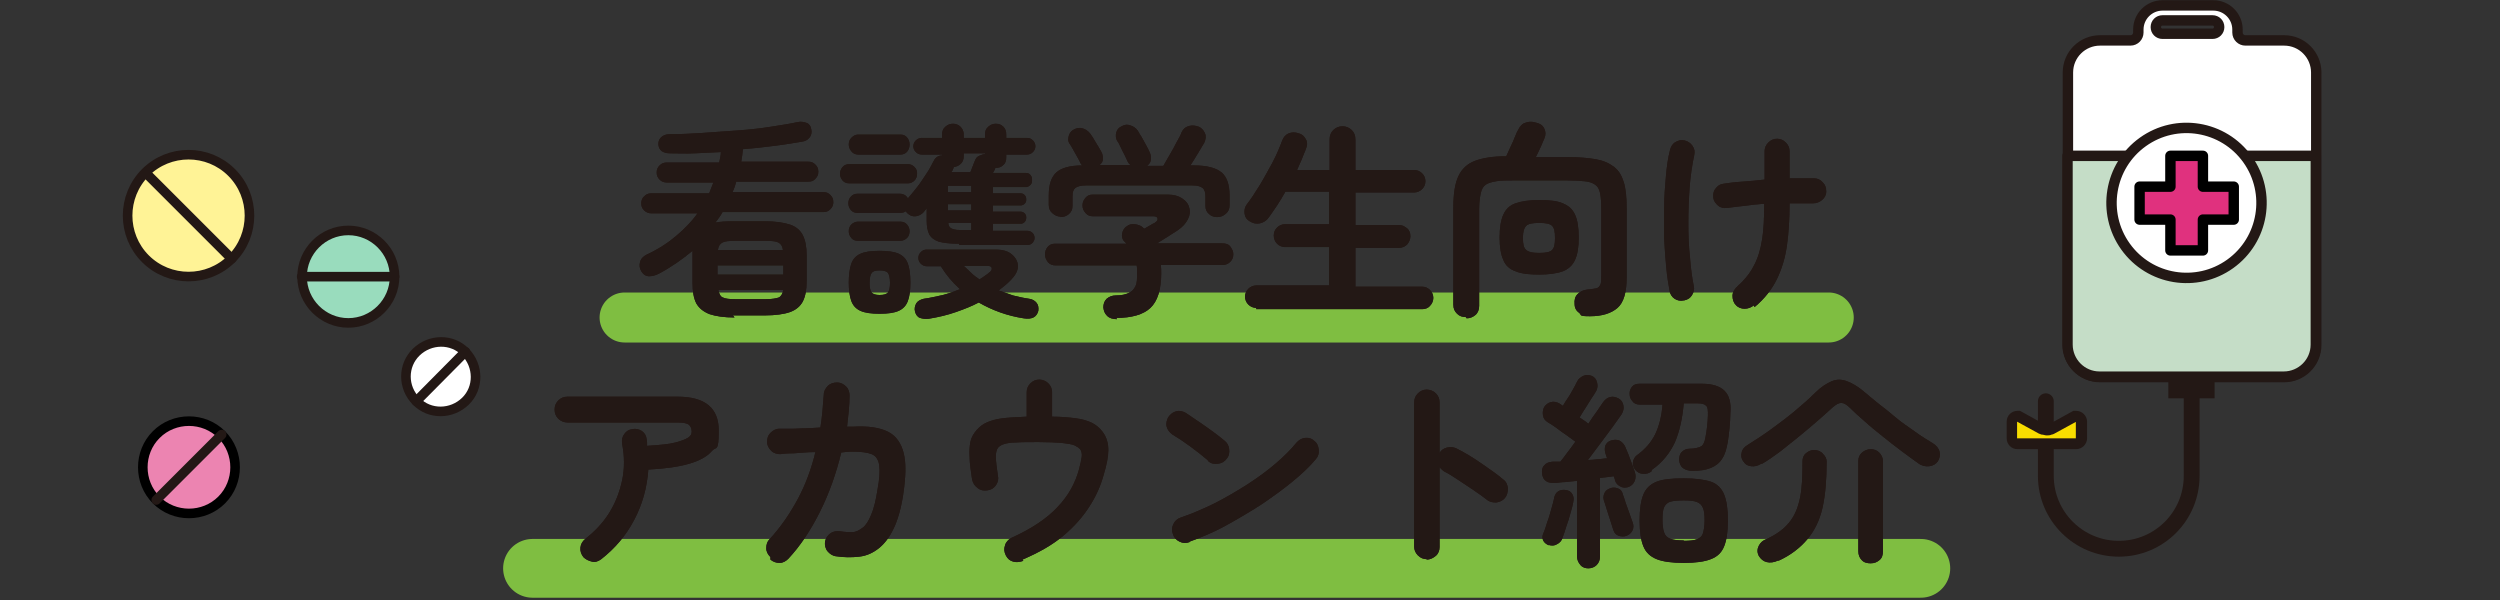 <?xml version="1.0" encoding="UTF-8"?>
<svg id="b" xmlns="http://www.w3.org/2000/svg" version="1.1" viewBox="0 0 600 144">
  <rect x="0" y="0" width="600" height="144" fill="#333333" stroke="none"/>
  <!-- Generator: Adobe Illustrator 29.7.1, SVG Export Plug-In . SVG Version: 2.1.1 Build 8)  -->
  <defs>
    <style>
      .st0 {
        stroke-width: 3.8px;
      }

      .st0, .st1, .st2, .st3, .st4, .st5, .st6, .st7, .st8, .st9, .st10, .st11 {
        stroke-linecap: round;
        stroke-linejoin: round;
      }

      .st0, .st1, .st2, .st4, .st5, .st7, .st10, .st11 {
        stroke: #231815;
      }

      .st0, .st7, .st8, .st9 {
        fill: none;
      }

      .st1, .st4, .st5, .st6, .st7 {
        stroke-width: 2.3px;
      }

      .st1, .st10, .st11 {
        fill: #fff;
      }

      .st12 {
        fill: #f8dd00;
      }

      .st2 {
        fill: #c5ddc7;
      }

      .st2, .st3, .st10 {
        stroke-width: 2.5px;
      }

      .st13 {
        fill: #231815;
      }

      .st3 {
        fill: #e0317e;
      }

      .st3, .st6 {
        stroke: #000;
      }

      .st4 {
        fill: #fff396;
      }

      .st5 {
        fill: #99dcbd;
      }

      .st6 {
        fill: #ec84b1;
      }

      .st8 {
        stroke-width: 12px;
      }

      .st8, .st9 {
        stroke: #7fbe41;
      }

      .st9 {
        stroke-width: 14.1px;
      }

      .st11 {
        stroke-width: 2.5px;
      }
    </style>
  </defs>
  <g id="c">
    <path class="st0" d="M526,74.6v39.6c0,9.7-7.8,17.5-17.5,17.5h0c-9.6,0-17.5-7.8-17.5-17.5v-17.9"/>
    <path class="st12" d="M484.1,106.5c-.7,0-1.3-.6-1.3-1.3v-4c0-.7.6-1.3,1.3-1.3s.1,0,.2,0l5.6,3.1c0,0,.2,0,.3.1.3,0,.6.1.9.1s.6,0,.9-.1c.1,0,.2,0,.3-.1l5.6-3.1c0,0,.1,0,.2,0,.7,0,1.3.6,1.3,1.3v4c0,.7-.6,1.3-1.3,1.3h-14.1,0Z"/>
    <path class="st13" d="M498.2,101.2h0v4s0,0,0,0h-14.1s0,0,0,0v-4h0s5.3,2.9,5.3,2.9c.2,0,.4.2.6.2.4,0,.8.2,1.2.2s.8,0,1.2-.2c.2,0,.4-.1.6-.2l5.3-2.9M498.2,98.6c-.2,0-.4,0-.6,0l-5.8,3.2c-.2,0-.4,0-.6,0s-.4,0-.6,0l-5.8-3.2c-.2,0-.4,0-.6,0-1.4,0-2.6,1.1-2.6,2.6v4c0,1.4,1.1,2.6,2.6,2.6h14.1c1.4,0,2.6-1.2,2.6-2.6v-4c0-1.4-1.2-2.6-2.6-2.6h0Z"/>
    <path class="st10" d="M548.1,9.7h-9.2c-1,0-1.9-.8-1.9-1.9v-.7c0-3.2-2.6-5.8-5.8-5.8h-12.2c-3.2,0-5.8,2.6-5.8,5.8v.7c0,1-.8,1.9-1.9,1.9h-7.3c-4.2,0-7.7,3.4-7.7,7.7v65.4c0,4.2,3.4,7.7,7.7,7.7h44.2c4.2,0,7.7-3.4,7.7-7.7V17.4c0-4.2-3.4-7.7-7.7-7.7h0ZM519,4.9h12c.9,0,1.6.7,1.6,1.6s-.7,1.6-1.6,1.6h-12c-.9,0-1.6-.7-1.6-1.6s.7-1.6,1.6-1.6Z"/>
    <rect class="st13" x="520.4" y="89" width="11.1" height="6.6"/>
    <path class="st2" d="M496.2,37.4v45.3c0,4.2,3.4,7.7,7.7,7.7h44.2c4.2,0,7.7-3.4,7.7-7.7v-45.3s-59.5,0-59.5,0Z"/>
    <circle class="st11" cx="524.8" cy="48.7" r="18" transform="translate(69.7 314.6) rotate(-35.6)"/>
    <polygon class="st3" points="536.1 44.8 528.7 44.8 528.7 37.4 520.9 37.4 520.9 44.8 513.5 44.8 513.5 52.7 520.9 52.7 520.9 60.1 528.7 60.1 528.7 52.7 536.1 52.7 536.1 44.8"/>
    <path class="st5" d="M94.7,66.4c0,6.1-5,11.1-11.1,11.1s-11.1-5-11.1-11.1,5-11.1,11.1-11.1,11.1,5,11.1,11.1Z"/>
    <line class="st7" x1="72.4" y1="66.4" x2="94.7" y2="66.4"/>
    <path class="st6" d="M53.2,104.3c4.3,4.3,4.3,11.4,0,15.7s-11.4,4.3-15.7,0-4.3-11.4,0-15.7,11.4-4.3,15.7,0Z"/>
    <line class="st7" x1="37.5" y1="120" x2="53.2" y2="104.3"/>
    <path class="st4" d="M55.6,62.1c-5.7,5.7-15,5.7-20.7,0-5.7-5.7-5.7-15,0-20.7s15-5.7,20.7,0,5.7,15,0,20.7Z"/>
    <line class="st7" x1="35" y1="41.5" x2="55.6" y2="62.1"/>
    <path class="st1" d="M99.9,96.3c-3.3-3.3-3.3-8.6,0-11.8s8.6-3.3,11.8,0,3.3,8.6,0,11.8-8.6,3.3-11.8,0Z"/>
    <line class="st7" x1="111.7" y1="84.4" x2="99.9" y2="96.3"/>
    <line class="st8" x1="149.9" y1="76.2" x2="438.9" y2="76.2"/>
    <line class="st9" x1="127.8" y1="136.4" x2="461" y2="136.4"/>
    <path class="st13" d="M176.3,76.2c-2.5,0-4.5-.3-6-.8-1.5-.6-2.5-1.4-3.2-2.6-.6-1.2-.9-2.8-.9-4.8v-6.2c0-.3,0-.5,0-.8,0-.3,0-.5,0-.8-2.4,2-5.1,3.9-8.1,5.5-.8.4-1.6.6-2.3.6-.8,0-1.4-.4-1.9-1.2-.4-.7-.5-1.4-.3-2.2s.8-1.4,1.6-1.8c2.8-1.3,5.1-2.8,7.1-4.5,2-1.7,3.7-3.4,5.1-5.4h-11.1c-.6,0-1.2-.2-1.7-.7s-.7-1-.7-1.7.2-1.2.7-1.7,1-.7,1.7-.7h13.9c.2-.4.3-.9.5-1.3.2-.4.3-.8.5-1.3h-11.2c-.7,0-1.2-.2-1.7-.7-.5-.5-.7-1-.7-1.7s.2-1.2.7-1.7c.5-.5,1-.7,1.7-.7h12.6c.2-.9.4-1.7.4-2.5-2.1.1-4.2.2-6.3.3s-4,0-5.8,0c-1.8,0-2.8-.7-2.9-2.2,0-.7.2-1.2.7-1.7.5-.4,1.1-.7,2-.7,2.5,0,5.1-.1,7.9-.3,2.8-.2,5.7-.4,8.5-.6s5.5-.5,8-.9,4.6-.7,6.3-1.1c.9-.2,1.6,0,2.2.2s1,.8,1.1,1.5c.2.8,0,1.5-.4,2-.4.5-1,.9-1.8,1-1.9.3-4.1.7-6.6,1-2.4.3-4.9.6-7.6.8-.1,1-.2,2-.4,3h16.1c.7,0,1.2.2,1.7.7s.7,1,.7,1.7-.2,1.2-.7,1.7c-.4.5-1,.7-1.7.7h-17.3c-.2.8-.5,1.7-.9,2.5h21.8c.7,0,1.2.2,1.7.7s.7,1,.7,1.7-.2,1.2-.7,1.7-1,.7-1.7.7h-24.2c-.2.4-.5.9-.8,1.3s-.6.8-.9,1.2c1.2-.2,2.6-.3,4.2-.3h7.6c2.6,0,4.6.3,6.1.8s2.5,1.4,3.1,2.6c.6,1.2.9,2.8.9,4.8v6.2c0,2-.3,3.6-.9,4.8-.6,1.2-1.7,2.1-3.1,2.6s-3.5.8-6.1.8h-7.6ZM172.2,65.9h15.8v-2.2h-15.8v2.2ZM172.3,60h15.6c-.1-.9-.5-1.5-1.1-1.8-.6-.3-1.6-.4-2.9-.4h-7.6c-1.4,0-2.3.1-2.9.4s-1,.9-1.1,1.8h0ZM176.3,71.8h7.6c1.4,0,2.4-.2,3-.4.6-.3.9-.9,1.1-1.8h-15.6c.2.9.5,1.6,1.1,1.8.6.3,1.6.4,2.9.4h0Z"/>
    <path class="st13" d="M203.8,44c-.6,0-1.2-.2-1.6-.7-.4-.5-.6-1-.6-1.6s.2-1.1.6-1.6,1-.7,1.6-.7h14.1c.6,0,1.1.2,1.6.7s.6,1,.6,1.6-.2,1.2-.6,1.6-.9.7-1.6.7h-14.1ZM230.2,58.5c-2.2,0-3.8-.2-4.9-.5-1.1-.4-1.9-1-2.3-1.8-.4-.8-.6-1.9-.6-3.3v-2.9c-.1.2-.3.3-.4.5-.1.1-.2.3-.4.5-.5.5-1.1.8-1.8.9s-1.3-.1-1.9-.6c-.2-.2-.4-.4-.5-.6-.4.3-.9.4-1.4.4h-10.2c-.6,0-1.2-.2-1.6-.7-.4-.5-.6-1-.6-1.6s.2-1.2.6-1.6c.4-.5,1-.7,1.6-.7h10.2c.8,0,1.5.4,1.9,1.1.7-.8,1.5-1.8,2.3-2.8s1.5-2.2,2.2-3.2,1.2-2.1,1.7-3c.4-.8,1.1-1.3,2-1.3v-.2h-4.9c-.5,0-1-.2-1.4-.6-.4-.4-.6-.9-.6-1.4s.2-1,.6-1.4c.4-.4.9-.6,1.4-.6h4.9v-.8c0-.8.2-1.4.8-1.9s1.1-.7,1.8-.7,1.3.2,1.8.7.8,1.1.8,1.9v.8h5.1v-.8c0-.8.2-1.4.8-1.9s1.1-.7,1.8-.7,1.3.2,1.8.7c.5.5.7,1.1.7,1.9v.8h5c.6,0,1,.2,1.4.6.4.4.6.9.6,1.4s-.2,1-.6,1.4-.9.6-1.4.6h-5v.7c0,.8-.2,1.4-.7,1.8-.5.5-1.1.7-1.8.7h-.1s0,.1-.1.2c0,.1-.1.3-.2.5-.1.2-.2.3-.3.5h7.9c.5,0,.9.2,1.1.5.3.3.4.7.4,1.2s-.1.9-.4,1.2-.7.5-1.1.5h-7.9v1.5h6.6c.4,0,.7.1,1,.4.3.3.4.6.4,1.1s-.1.7-.4,1c-.3.3-.6.4-1,.4h-6.6v1.5h6.6c.4,0,.7.1,1,.4.3.3.4.6.4,1s-.1.8-.4,1.1c-.3.3-.6.4-1,.4h-6.6v1.7h8.3c.5,0,.9.2,1.2.5.3.3.5.7.5,1.2s-.2.8-.5,1.2c-.3.3-.7.5-1.2.5h-16.4,0ZM206,37.1c-.6,0-1.2-.2-1.6-.7s-.7-1-.7-1.7.2-1.2.7-1.7,1-.7,1.6-.7h10.1c.7,0,1.2.2,1.6.7s.6,1,.6,1.7-.2,1.2-.6,1.7-1,.7-1.6.7h-10.1ZM205.9,57.8c-.6,0-1.2-.2-1.6-.7-.4-.5-.6-1-.6-1.6s.2-1.2.6-1.6,1-.7,1.6-.7h10.2c.6,0,1.2.2,1.6.7s.6,1,.6,1.6-.2,1.2-.6,1.6-1,.7-1.6.7h-10.2ZM211.1,75.3c-2,0-3.5-.2-4.6-.7-1.1-.5-1.8-1.3-2.2-2.4-.4-1.1-.6-2.6-.6-4.4s.2-3.3.6-4.5c.4-1.1,1.1-1.9,2.2-2.4,1.1-.5,2.6-.7,4.6-.7s3.5.2,4.6.7,1.8,1.3,2.2,2.4.6,2.6.6,4.5-.2,3.3-.6,4.4c-.4,1.1-1.1,1.9-2.2,2.4-1.1.5-2.6.7-4.6.7ZM211.1,70.8c1,0,1.7-.2,2-.6.3-.4.5-1.2.5-2.3s-.2-2-.5-2.4c-.3-.4-1-.6-2-.6s-1.6.2-1.9.6c-.3.4-.5,1.2-.5,2.4s.2,1.9.5,2.3c.3.4,1,.6,1.9.6ZM222.9,76.5c-.8.1-1.5,0-2.1-.2s-1-.8-1.2-1.5c-.2-.8,0-1.4.3-2,.4-.6,1-.9,1.8-1.1,1.6-.2,3.1-.6,4.6-.9,1.5-.4,2.9-.9,4.1-1.4-1.8-1.6-3.3-3.4-4.6-5.5h-3.4c-.5,0-1-.2-1.4-.6-.4-.4-.6-.9-.6-1.4s.2-1,.6-1.4.8-.6,1.4-.6h16.6c1.7,0,3,.4,3.9,1.2s1.4,1.7,1.4,2.8-.6,2.2-1.7,3.3c-.4.4-.9.9-1.4,1.3-.5.4-1,.8-1.5,1.2,1.1.4,2.2.8,3.4,1.2,1.2.3,2.5.6,3.9.8.8.1,1.4.5,1.8,1s.5,1.2.4,1.9c-.4,1.5-1.5,2.1-3.5,1.8-3.9-.6-7.5-1.9-10.8-3.8-1.7.9-3.5,1.6-5.5,2.3-2,.7-4.1,1.2-6.5,1.6h0ZM227.5,46.1h5.6v-1.5h-5.6v1.5ZM227.5,50.5h5.6v-1.5h-5.6v1.5ZM230.2,55.2h2.9v-1.7h-5.5c0,.6.3,1.1.7,1.3s1,.4,2,.4h0ZM228.3,41.3h4.6l1.1-2.8c.2-.5.5-.9,1-1.1s.9-.4,1.4-.4v-.2h-5.1v.7c0,.7-.2,1.3-.7,1.8-.5.5-1.1.7-1.7.8,0,.2-.1.4-.2.5,0,.1,0,.3-.2.4,0,.1-.2.2-.2.4h0ZM235,67.1c.4-.3.9-.5,1.2-.8.4-.3.8-.5,1.1-.8.6-.4.8-.8.7-1.2s-.5-.5-1.3-.5h-5.4c.6.6,1.2,1.1,1.8,1.7.6.6,1.3,1.1,1.9,1.5h0Z"/>
    <path class="st13" d="M268.1,76.6c-1,0-1.8-.2-2.4-.8s-.8-1.2-.9-2c0-.8.2-1.5.8-2.1.6-.5,1.3-.8,2.2-.8,1.3,0,2.3-.2,3.1-.6s1.2-.8,1.6-1.6.4-1.8.4-3.2,0-1.2-.1-1.8h-19.4c-.8,0-1.4-.2-1.9-.8-.4-.5-.7-1.1-.7-1.8s.2-1.3.6-1.8,1-.8,1.6-.8h17.4c-.1,0-.2-.2-.3-.3s-.2-.2-.3-.3c-.5-.5-.6-1.2-.5-1.8s.4-1.3,1-1.7c.6-.5,1.2-.7,2-.6s1.4.3,1.9.7c0,0,.1.1.2.2.1,0,.2.2.2.2.5-.3.9-.5,1.4-.8s.8-.5,1.1-.6c.6-.4.8-.7.7-1.1s-.5-.5-1.1-.5h-14.4c-.7,0-1.3-.2-1.8-.8s-.7-1.1-.7-1.8.2-1.2.7-1.8,1-.8,1.8-.8h17.9c1.5,0,2.6.3,3.5.9s1.5,1.3,1.7,2.2c.3.9.2,1.8-.3,2.8s-1.3,1.9-2.5,2.7c-.9.6-1.7,1.1-2.5,1.6s-1.6,1-2.4,1.5h15.6c.9,0,1.6.2,2,.8s.7,1.1.7,1.8-.2,1.3-.7,1.8-1.1.8-1.9.8h-14.8c.1.7.1,1.4.1,2,0,3.9-.9,6.7-2.6,8.3s-4.5,2.4-8.2,2.4h0ZM254.6,52c-.8,0-1.4-.3-2-.8s-.9-1.2-.9-2v-2.3c0-2.6.6-4.4,1.8-5.5,1.2-1.1,3.3-1.7,6.2-1.7-.1-.1-.2-.3-.3-.4,0-.1-.2-.2-.2-.4-.1-.3-.4-.7-.7-1.3-.3-.6-.7-1.2-1-1.8s-.6-1-.8-1.3c-.4-.6-.4-1.2-.2-1.9.2-.7.6-1.2,1.2-1.5.7-.4,1.4-.5,2.1-.3.7.2,1.3.6,1.8,1.2.4.5.8,1.2,1.4,2.2.6.9,1,1.7,1.3,2.2.3.5.4,1.1.4,1.7,0,.6-.3,1.1-.8,1.5h7.4c-.1-.1-.3-.3-.4-.4-.1-.2-.2-.3-.3-.5-.1-.3-.4-.8-.7-1.5-.4-.7-.7-1.4-1-2-.3-.7-.6-1.2-.8-1.4-.3-.6-.4-1.3-.2-2,.2-.7.6-1.2,1.3-1.5.7-.4,1.4-.5,2.1-.2.7.2,1.3.6,1.8,1.3.2.4.5.9.9,1.5.4.7.7,1.3,1.1,2s.6,1.2.8,1.6c.3.6.4,1.2.3,1.8,0,.6-.4,1.1-.9,1.5h3.9c.4-.7.9-1.6,1.5-2.6s1.2-2.1,1.7-3.1c.6-1,1-1.8,1.2-2.4.4-.8,1-1.3,1.9-1.5.8-.2,1.6,0,2.2.2.7.3,1.2.9,1.5,1.6.3.7.2,1.5-.2,2.3-.4.7-.9,1.5-1.5,2.5-.6,1-1.2,2-1.8,2.9h.9c3.1,0,5.3.6,6.6,1.7,1.3,1.1,1.9,3,1.9,5.6v2.3c0,.8-.3,1.5-.9,2-.6.5-1.2.8-2,.8s-1.5-.2-2-.7c-.6-.5-.9-1.1-.9-2v-2.3c0-.9-.2-1.6-.7-2-.5-.4-1.3-.6-2.5-.6h-25.4c-1.2,0-2.1.2-2.6.6s-.7,1-.7,2v2.3c0,.9-.3,1.5-.9,2s-1.2.7-2.1.7h0Z"/>
    <path class="st13" d="M301.5,73.9c-.7,0-1.4-.3-1.9-.8s-.8-1.2-.8-1.9.3-1.4.8-1.9,1.2-.8,1.9-.8h17.5v-9.2h-10.6c-.7,0-1.4-.3-1.9-.8s-.8-1.2-.8-2,.3-1.4.8-1.9,1.2-.8,1.9-.8h10.6v-7.8h-10.5c-.6,1.1-1.3,2.2-2,3.3s-1.4,2-2,2.9c-.5.7-1.2,1.2-2.1,1.4s-1.7,0-2.5-.5c-.7-.4-1.1-1-1.2-1.8s0-1.5.5-2.2c1-1.3,2-2.8,3.1-4.6s2.1-3.7,3.1-5.5c1-1.9,1.7-3.6,2.3-5.2.3-.9.9-1.5,1.6-1.8.8-.3,1.5-.3,2.4,0,.8.2,1.3.7,1.7,1.4.4.7.4,1.5,0,2.4-.6,1.6-1.3,3.2-2.1,5h7.8v-7.3c0-1,.3-1.7.9-2.3s1.4-.9,2.2-.9,1.6.3,2.2.9c.6.6.9,1.3.9,2.3v7.3h14.1c.8,0,1.4.3,1.9.8.5.5.8,1.1.8,1.9s-.3,1.4-.8,1.9-1.2.8-1.9.8h-14.1v7.8h10.4c.8,0,1.4.3,2,.8s.8,1.2.8,1.9-.3,1.4-.8,2c-.5.5-1.2.8-2,.8h-10.4v9.3h16c.8,0,1.4.3,1.9.8.5.5.8,1.2.8,1.9s-.3,1.4-.8,1.9c-.5.6-1.2.8-1.9.8h-39.8,0Z"/>
    <path class="st13" d="M351.8,76.1c-.8,0-1.5-.2-2.1-.8s-.9-1.2-.9-2.2v-23.3c0-3.3.4-5.8,1.2-7.5s2.1-3,4-3.7,4.3-1.1,7.5-1.1c.3-.6.6-1.4,1-2.2s.8-1.7,1.1-2.5.6-1.4.8-1.7c.4-.8.9-1.4,1.6-1.6.7-.3,1.6-.4,2.5-.1,1,.2,1.7.6,2.1,1.4.4.8.4,1.5.1,2.3-.2.5-.5,1.2-.9,2.1-.4.9-.8,1.7-1.2,2.5h7.6c2.7,0,4.9.2,6.7.5,1.8.3,3.2.9,4.4,1.8s1.9,2.1,2.4,3.7c.5,1.6.7,3.7.7,6.3v16.6c0,3.5-.7,6-2.2,7.3-1.5,1.3-3.7,2-6.6,2s-1.9-.3-2.6-.8c-.7-.5-1.1-1.2-1.1-2.1-.1-1,.1-1.8.7-2.4.6-.6,1.3-1,2.3-1.1s1.7-.2,2.2-.3.8-.5,1-.9c.2-.5.2-1.2.2-2.1v-16.1c0-1.6-.1-2.8-.3-3.8s-.6-1.6-1.2-2c-.6-.4-1.4-.7-2.5-.8-1.1-.1-2.4-.2-4.1-.2h-13c-1.7,0-3,0-4.1.2s-1.9.4-2.5.8-1,1.1-1.2,2-.4,2.2-.4,3.8v23.3c0,.9-.3,1.7-.9,2.2-.6.5-1.3.8-2.1.8h0ZM369.4,65.9c-2.4,0-4.3-.2-5.7-.8-1.4-.5-2.4-1.4-2.9-2.7-.6-1.3-.9-3.1-.9-5.4s.3-4.2.9-5.5,1.5-2.2,2.9-2.7,3.3-.8,5.7-.8,4.3.2,5.7.8,2.3,1.4,2.9,2.7c.6,1.3.9,3.1.9,5.5s-.3,4.1-.9,5.4c-.6,1.3-1.6,2.2-2.9,2.7s-3.3.8-5.7.8ZM369.4,60.7c1.6,0,2.6-.2,3.1-.7s.7-1.4.7-2.9-.2-2.4-.7-2.9-1.5-.7-3.1-.7-2.6.2-3.1.7-.8,1.4-.8,2.9.2,2.4.8,2.9,1.5.7,3.1.7Z"/>
    <path class="st13" d="M404.1,72.1c-.8.2-1.6,0-2.2-.4s-1.1-1.1-1.2-1.9c-.3-1.6-.6-3.4-.8-5.6-.2-2.2-.4-4.5-.5-6.9,0-2.5,0-4.9,0-7.5s.2-5,.4-7.3c.2-2.4.5-4.6,1-6.5.2-.8.6-1.5,1.3-1.9.7-.4,1.4-.6,2.2-.4s1.4.6,1.9,1.3.6,1.4.4,2.3c-.5,2.4-.9,5-1.1,7.8-.2,2.8-.3,5.7-.3,8.5,0,2.9.1,5.6.4,8.2.2,2.6.5,4.9.9,6.8.2.8,0,1.5-.4,2.2-.4.7-1,1.1-1.9,1.3h0ZM420.9,73.3c-.6.5-1.4.8-2.2.8s-1.6-.3-2.1-.9c-.6-.6-.8-1.4-.8-2.2,0-.8.4-1.5,1-2.1,1.8-1.6,3.2-3.3,4.1-5.1,1-1.8,1.6-3.9,2-6.3.4-2.4.5-5.3.5-8.6-1.6.1-3.2.3-4.7.5-1.5.2-2.9.3-4.1.5-.8.1-1.6,0-2.2-.5s-1.1-1.1-1.2-1.9c-.1-.8,0-1.6.5-2.2.5-.7,1.1-1.1,1.9-1.2,1.3-.2,2.8-.4,4.5-.5s3.6-.3,5.4-.5v-6.8c0-.8.3-1.5.9-2.1.6-.6,1.3-.9,2.1-.9s1.5.3,2.1.9c.6.6.9,1.3.9,2.1v6.5c1.2,0,2.3,0,3.3,0h2.6c.8,0,1.5.3,2.1,1,.6.6.8,1.3.8,2.2,0,.8-.4,1.5-1,2-.6.5-1.3.8-2.2.8-1.6,0-3.5,0-5.6,0v.3c0,3.4-.2,6.6-.6,9.6-.4,3-1.2,5.7-2.4,8.2s-3,4.8-5.4,6.8h0Z"/>
    <path class="st13" d="M144.3,134.2c-.7.5-1.4.8-2.2.6s-1.5-.5-2.1-1.1c-.5-.7-.8-1.4-.7-2.3s.5-1.5,1.2-2.1c2.3-1.8,4.2-3.8,5.7-6.2,1.5-2.4,2.5-5,3.1-7.8.6-2.8.6-5.8,0-8.8-.1-.9,0-1.6.5-2.3.5-.7,1.1-1.1,1.9-1.2.9-.2,1.6,0,2.3.4.7.5,1.1,1.1,1.2,2,0,.2.1.5.1.8,0,.3,0,.5,0,.8,3-.2,5.3-.4,6.8-.8s2.5-.8,3.1-1.2.8-.9.8-1.4c0-.7-.2-1.2-.6-1.6-.4-.4-1.4-.6-2.8-.6h-26.4c-.8,0-1.6-.3-2.2-.9-.6-.6-.9-1.3-.9-2.2s.3-1.6.9-2.2,1.3-.9,2.2-.9h26.4c6.6,0,9.9,2.7,9.9,8.1s-.6,3.7-1.7,5c-1.1,1.3-3,2.3-5.4,3s-5.7,1.2-9.8,1.4c-.3,4.3-1.4,8.3-3.4,12.1s-4.6,6.8-7.9,9.4h0Z"/>
    <path class="st13" d="M184.9,133.7c-.6-.6-1-1.3-1-2.1,0-.9.2-1.6.8-2.2,2.6-2.8,4.8-6,6.7-9.5,1.9-3.5,3.3-7.3,4.3-11.4-1.9,0-3.6.2-5.2.3-1.6,0-2.7.1-3.2.2-.8,0-1.6-.2-2.2-.8-.6-.6-1-1.3-1-2.1,0-.9.2-1.6.8-2.2s1.3-1,2.1-1c.4,0,1.1,0,2.1,0s2.2,0,3.6-.1c1.4,0,2.8-.1,4.2-.2.4-2.5.6-5.1.8-7.8,0-.9.4-1.6,1-2.2s1.4-.8,2.2-.8c.9,0,1.6.4,2.2,1,.6.6.8,1.4.8,2.2,0,1.2-.1,2.4-.2,3.7-.1,1.2-.3,2.4-.4,3.7h1.4c3.6-.2,6.4.2,8.4,1.2s3.2,2.8,3.8,5.2.5,5.6-.1,9.7c-.5,3.4-1.3,6.2-2.3,8.3-1,2.1-2.2,3.7-3.6,4.8s-2.9,1.8-4.7,2-3.6.2-5.6-.1c-.8-.1-1.5-.6-2-1.2s-.7-1.5-.6-2.3c.2-.9.6-1.5,1.3-2s1.5-.6,2.3-.5c1.1.2,2.1.2,3,.2s1.7-.5,2.5-1.1,1.4-1.7,2-3.1c.6-1.4,1.1-3.4,1.5-6,.5-2.6.6-4.6.4-5.9-.2-1.3-.8-2.2-1.8-2.6-1-.4-2.5-.6-4.4-.6-.5,0-1.4,0-2.9.2-1.2,5-2.9,9.8-5.1,14.2-2.2,4.4-4.7,8.2-7.6,11.3-.6.6-1.3,1-2.1,1-.9,0-1.6-.3-2.2-.8h0Z"/>
    <path class="st13" d="M245.6,134.6c-.8.3-1.6.4-2.4.2-.8-.2-1.4-.7-1.8-1.5-.4-.8-.5-1.6-.2-2.4.2-.8.8-1.4,1.5-1.8,4.9-2.2,8.6-4.7,11.1-7.4,2.6-2.7,4.3-5.8,5.2-9.2.3-1.2.5-2.1.6-2.8s0-1.3-.3-1.8c-.3-.4-.8-.7-1.4-1s-1.7-.4-3.1-.6c-1.4-.1-3.2-.2-5.5-.2s-4.2,0-5.5.1c-1.3,0-2.3.2-2.9.4-.6.2-1.1.5-1.4.9-.3.4-.5,1.1-.5,2.1s.2,2.5.5,4.6c.2.8,0,1.6-.5,2.3-.5.7-1.2,1.1-2.1,1.2-.8.1-1.6,0-2.3-.6-.7-.5-1.1-1.2-1.3-2-.3-2.1-.6-3.9-.6-5.4-.1-1.4,0-2.7.2-3.7s.8-2,1.5-2.8c.7-.8,1.5-1.4,2.4-1.8.9-.4,2.1-.8,3.7-1s3.5-.3,5.9-.4v-5.8c0-.9.3-1.6.9-2.2s1.3-.9,2.1-.9,1.6.3,2.2.9.9,1.3.9,2.2v5.8c2.3,0,4.3.2,5.8.4,1.5.2,2.8.6,3.8,1.1s1.8,1.2,2.5,2.1c1,1.3,1.4,2.8,1.4,4.4,0,1.6-.4,3.6-1.1,5.9-.7,2.6-1.8,5.1-3.4,7.6s-3.6,4.8-6.2,7c-2.6,2.2-5.9,4.1-9.9,5.8h0Z"/>
    <path class="st13" d="M289.8,110.4c-1.3-1.1-2.7-2.2-4.2-3.3s-3-2.1-4.2-2.8c-.7-.5-1.2-1.1-1.4-1.9-.2-.8,0-1.6.4-2.3.5-.7,1.1-1.2,1.9-1.4.8-.2,1.6,0,2.3.4.9.6,1.9,1.3,3.1,2.1s2.3,1.6,3.4,2.4c1.1.8,2,1.5,2.7,2.1.7.5,1.1,1.2,1.2,2.1.1.8,0,1.6-.6,2.3-.5.7-1.2,1.1-2.1,1.2-.9.1-1.6,0-2.3-.6h0ZM285.5,130.1c-.8.3-1.6.3-2.4-.1-.8-.4-1.3-.9-1.6-1.8-.3-.8-.3-1.6.1-2.4.4-.8.9-1.3,1.8-1.6,2.7-.9,5.4-2.1,8.1-3.4,2.7-1.4,5.3-2.9,7.8-4.5,2.5-1.6,4.8-3.3,6.8-5s3.7-3.4,5-5c.6-.7,1.3-1.1,2.1-1.2s1.6.1,2.2.7c.7.5,1,1.2,1.1,2.1s-.1,1.6-.7,2.3c-1.4,1.7-3.2,3.4-5.5,5.3-2.3,1.9-4.8,3.7-7.6,5.6-2.8,1.8-5.7,3.5-8.6,5.1s-5.9,2.8-8.6,3.8h0Z"/>
    <path class="st13" d="M342.4,134.2c-.8,0-1.5-.3-2.1-.9s-.9-1.3-.9-2.1v-34.6c0-.9.3-1.6.9-2.2.6-.6,1.3-.9,2.1-.9s1.6.3,2.2.9c.6.6.9,1.3.9,2.2v12.1c.4-.7,1-1.1,1.8-1.3s1.5-.1,2.2.2c2,1,4,2.2,6,3.6s3.8,2.6,5.3,3.9c.7.5,1,1.2,1.1,2.1,0,.9-.2,1.7-.7,2.3-.5.6-1.2,1-2.1,1.1-.9,0-1.6-.1-2.3-.7-.9-.7-2-1.5-3.2-2.3s-2.4-1.6-3.6-2.4-2.3-1.5-3.3-2c-.5-.3-.9-.7-1.2-1.1v19.2c0,.8-.3,1.6-.9,2.1s-1.3.9-2.2.9h0Z"/>
    <path class="st13" d="M381.2,136.4c-.7,0-1.4-.2-1.9-.8s-.8-1.2-.8-2v-18.2c-1,.1-2,.2-2.9.3-.9,0-1.7.2-2.4.2-.8,0-1.5,0-2.1-.4-.6-.4-.9-1-1-1.8s0-1.5.5-2c.5-.6,1.1-.8,2-.9.3,0,.6,0,.9,0,.3,0,.7,0,1,0,.5-.6,1-1.3,1.6-2.1.6-.8,1.3-1.7,2-2.7-.6-.4-1.3-1-2.2-1.6-.9-.6-1.7-1.2-2.5-1.8s-1.5-1-2-1.3c-.6-.4-1-.9-1.1-1.7-.1-.7,0-1.3.3-1.9.4-.6.9-1,1.6-1.2s1.4,0,2,.3c.3.2.6.4.9.6.3-.5.7-1.2,1.2-1.9s.9-1.5,1.3-2.2.7-1.3.9-1.7c.3-.7.9-1.1,1.5-1.4.7-.3,1.4-.2,2,0,.7.3,1.1.8,1.3,1.6s.1,1.4-.2,2c-.3.5-.7,1.2-1.2,1.9-.5.8-1,1.6-1.5,2.4-.5.8-1,1.5-1.3,2.1.4.3.8.5,1.2.8.4.3.7.5.9.7.7-1.1,1.4-2.1,2-2.9.6-.9,1.1-1.6,1.5-2.2.5-.7,1-1.1,1.7-1.3.7-.2,1.4,0,2,.3.6.3,1,.8,1.2,1.6.2.8,0,1.5-.4,2.2-.6.8-1.3,1.9-2.2,3.1s-1.9,2.6-2.9,3.9-2,2.7-3,4c.8,0,1.6-.1,2.4-.2.8,0,1.5-.2,2.2-.2l-.4-1.2c-.2-.7-.2-1.3,0-1.9.3-.6.7-1,1.4-1.2.7-.2,1.3-.2,1.9,0,.6.3,1.1.8,1.4,1.4.2.5.5,1.2.8,1.9.3.8.6,1.6.9,2.4.3.8.5,1.5.7,2,.2.7.2,1.4-.1,2.1-.3.7-.8,1.1-1.5,1.4-.7.2-1.4.2-2-.2-.6-.3-1-.8-1.2-1.4,0-.3-.2-.7-.3-1-.9.1-2,.3-3.3.4v18.9c0,.8-.3,1.5-.8,2s-1.2.8-2,.8h0ZM371.8,130.9c-.6-.2-1.1-.6-1.4-1.1-.3-.6-.3-1.2,0-1.8.3-.7.6-1.5.9-2.6.4-1,.7-2.1,1-3.2s.6-2,.7-2.8c.2-.7.5-1.2,1-1.5s1.1-.4,1.8-.3c.7.1,1.2.4,1.5.9s.5,1.1.3,1.9c-.1.8-.4,1.7-.7,2.8-.3,1.1-.6,2.1-1,3.2-.3,1-.6,1.9-.9,2.7-.2.7-.7,1.2-1.3,1.5-.6.4-1.3.4-2,.2h0ZM390.4,128.6c-.6.2-1.3.2-1.9,0s-1.1-.7-1.3-1.4c-.2-.6-.4-1.3-.7-2.2-.3-.9-.6-1.8-.9-2.8-.3-.9-.5-1.7-.7-2.2-.2-.7,0-1.4.3-1.9s.9-.8,1.5-1c.7-.2,1.3,0,1.8.2s.9.8,1,1.4c.2.5.4,1.2.7,2.1.3.8.6,1.7.9,2.5.3.8.5,1.5.7,2,.3.7.3,1.4,0,2-.3.6-.8,1.1-1.5,1.3h0ZM396.4,113.1c-.6.5-1.4.7-2.1.6-.8,0-1.4-.4-1.9-1-.4-.6-.6-1.2-.5-1.8s.4-1.2.9-1.6c2.1-1.5,3.6-3.3,4.5-5.2.9-1.9,1.5-4.3,1.7-7h-5.4c-.8,0-1.4-.2-1.8-.8-.5-.5-.7-1.1-.7-1.8s.2-1.2.6-1.7,1-.7,1.8-.7h15c2.5,0,4.3.6,5.4,1.7,1.1,1.1,1.6,2.9,1.4,5.2,0,1.1-.1,2.3-.2,3.6-.1,1.3-.3,2.4-.4,3.3-.3,1.8-.7,3.2-1.4,4.2-.6,1-1.5,1.7-2.7,2.2s-2.6.7-4.4.7c-.9,0-1.6-.2-2.2-.6-.6-.4-.9-1.1-1-1.9,0-.8.1-1.5.6-2,.5-.5,1.1-.8,1.8-.8,1.4,0,2.4-.3,2.9-.6.5-.3.8-1,1-2.1.1-.6.3-1.5.4-2.6s.2-2,.2-2.8c0-1.1,0-1.8-.4-2.2-.4-.4-1-.6-2.1-.6h-3.3c-.3,3.6-1,6.7-2.1,9.3-1.2,2.6-3,4.9-5.6,6.7h0ZM404.1,135.1c-2.8,0-5-.3-6.5-.9s-2.6-1.6-3.2-3.1-.9-3.5-.9-6.2.3-4.7.9-6.2c.6-1.5,1.7-2.5,3.2-3.1s3.7-.8,6.5-.8,5,.3,6.5.8,2.6,1.6,3.2,3.1c.6,1.5.9,3.5.9,6.2s-.3,4.7-.9,6.2c-.6,1.5-1.6,2.5-3.2,3.1-1.5.6-3.7.9-6.5.9ZM404.1,129.8c1.4,0,2.5-.1,3.2-.4s1.2-.7,1.4-1.4c.2-.7.4-1.7.4-3.1s-.1-2.3-.4-3-.7-1.1-1.4-1.4-1.8-.4-3.2-.4-2.5.1-3.2.3c-.7.2-1.2.7-1.5,1.3s-.4,1.7-.4,3,.1,2.3.4,3.1c.2.7.7,1.2,1.5,1.5s1.8.4,3.2.4h0Z"/>
    <path class="st13" d="M422.7,111.3c-.8.5-1.6.7-2.4.6-.9-.1-1.5-.5-2-1.3-.4-.6-.5-1.3-.3-2,.1-.7.6-1.3,1.4-1.8,1.9-1.2,3.8-2.4,5.7-3.8,1.9-1.4,3.8-2.8,5.6-4.3s3.5-3,4.9-4.4c1.4-1.4,2.8-2.3,4-2.8,1.2-.5,2.4-.5,3.7,0s2.7,1.3,4.3,2.7c1,.8,2.1,1.8,3.4,2.8s2.7,2.1,4.1,3.3,3,2.2,4.5,3.3c1.5,1.1,3,2,4.3,2.8.8.5,1.4,1.2,1.6,2s0,1.6-.4,2.3c-.5.7-1.2,1.1-2.1,1.2s-1.8-.1-2.6-.7c-1.3-.9-2.6-1.9-4.1-3-1.5-1.1-3-2.3-4.5-3.5-1.5-1.2-3-2.4-4.3-3.6-1.4-1.2-2.5-2.2-3.5-3.2-.8-.8-1.5-1.2-2.1-1.2-.6,0-1.3.4-2.1,1.1-1.1,1-2.3,2.1-3.7,3.3s-2.8,2.4-4.4,3.7c-1.5,1.2-3,2.4-4.5,3.6-1.5,1.1-2.9,2.1-4.3,2.9h0ZM426.8,134.5c-1,.5-2,.6-2.8.4s-1.4-.7-1.9-1.5c-.4-.8-.4-1.6,0-2.4.4-.8,1-1.3,1.8-1.6,2.4-1.1,4.2-2.4,5.5-4s2.1-3.5,2.6-5.9c.5-2.4.6-5.3.6-8.8,0-.7.2-1.4.8-1.9s1.2-.8,2-.8,1.6.3,2.1.9c.6.6.9,1.2.9,1.9,0,4.3-.3,8-1,11.1s-2,5.6-3.7,7.6c-1.7,2-4,3.8-6.9,5.1h0ZM449,135.2c-.9,0-1.7-.2-2.2-.8-.5-.5-.8-1.2-.8-2.1v-21.7c0-.8.3-1.5.9-2,.6-.5,1.3-.8,2.1-.8s1.5.3,2,.8.9,1.2.9,2v21.7c0,.9-.2,1.6-.8,2.1s-1.2.8-2.2.8h0Z"/>
    <path class="st13" d="M176.3,76.2c-2.5,0-4.5-.3-6-.8-1.5-.6-2.5-1.4-3.2-2.6-.6-1.2-.9-2.8-.9-4.8v-6.2c0-.3,0-.5,0-.8,0-.3,0-.5,0-.8-2.4,2-5.1,3.9-8.1,5.5-.8.4-1.6.6-2.3.6-.8,0-1.4-.4-1.9-1.2-.4-.7-.5-1.4-.3-2.2s.8-1.4,1.6-1.8c2.8-1.3,5.1-2.8,7.1-4.5,2-1.7,3.7-3.4,5.1-5.4h-11.1c-.6,0-1.2-.2-1.7-.7s-.7-1-.7-1.7.2-1.2.7-1.7,1-.7,1.7-.7h13.9c.2-.4.3-.9.5-1.3.2-.4.3-.8.5-1.3h-11.2c-.7,0-1.2-.2-1.7-.7-.5-.5-.7-1-.7-1.7s.2-1.2.7-1.7c.5-.5,1-.7,1.7-.7h12.6c.2-.9.4-1.7.4-2.5-2.1.1-4.2.2-6.3.3s-4,0-5.8,0c-1.8,0-2.8-.7-2.9-2.2,0-.7.2-1.2.7-1.7.5-.4,1.1-.7,2-.7,2.5,0,5.1-.1,7.9-.3,2.8-.2,5.7-.4,8.5-.6s5.5-.5,8-.9,4.6-.7,6.3-1.1c.9-.2,1.6,0,2.2.2s1,.8,1.1,1.5c.2.8,0,1.5-.4,2-.4.5-1,.9-1.8,1-1.9.3-4.1.7-6.6,1-2.4.3-4.9.6-7.6.8-.1,1-.2,2-.4,3h16.1c.7,0,1.2.2,1.7.7s.7,1,.7,1.7-.2,1.2-.7,1.7c-.4.5-1,.7-1.7.7h-17.3c-.2.8-.5,1.7-.9,2.5h21.8c.7,0,1.2.2,1.7.7s.7,1,.7,1.7-.2,1.2-.7,1.7-1,.7-1.7.7h-24.2c-.2.4-.5.9-.8,1.3s-.6.8-.9,1.2c1.2-.2,2.6-.3,4.2-.3h7.6c2.6,0,4.6.3,6.1.8s2.5,1.4,3.1,2.6c.6,1.2.9,2.8.9,4.8v6.2c0,2-.3,3.6-.9,4.8-.6,1.2-1.7,2.1-3.1,2.6s-3.5.8-6.1.8h-7.6ZM172.2,65.9h15.8v-2.2h-15.8v2.2ZM172.3,60h15.6c-.1-.9-.5-1.5-1.1-1.8-.6-.3-1.6-.4-2.9-.4h-7.6c-1.4,0-2.3.1-2.9.4s-1,.9-1.1,1.8h0ZM176.3,71.8h7.6c1.4,0,2.4-.2,3-.4.6-.3.9-.9,1.1-1.8h-15.6c.2.9.5,1.6,1.1,1.8.6.3,1.6.4,2.9.4h0Z"/>
    <path class="st13" d="M203.8,44c-.6,0-1.2-.2-1.6-.7-.4-.5-.6-1-.6-1.6s.2-1.1.6-1.6,1-.7,1.6-.7h14.1c.6,0,1.1.2,1.6.7s.6,1,.6,1.6-.2,1.2-.6,1.6-.9.7-1.6.7h-14.1ZM230.2,58.5c-2.2,0-3.8-.2-4.9-.5-1.1-.4-1.9-1-2.3-1.8-.4-.8-.6-1.9-.6-3.3v-2.9c-.1.2-.3.3-.4.5-.1.1-.2.3-.4.5-.5.5-1.1.8-1.8.9s-1.3-.1-1.9-.6c-.2-.2-.4-.4-.5-.6-.4.3-.9.4-1.4.4h-10.2c-.6,0-1.2-.2-1.6-.7-.4-.5-.6-1-.6-1.6s.2-1.2.6-1.6c.4-.5,1-.7,1.6-.7h10.2c.8,0,1.5.4,1.9,1.1.7-.8,1.5-1.8,2.3-2.8s1.5-2.2,2.2-3.2,1.2-2.1,1.7-3c.4-.8,1.1-1.3,2-1.3v-.2h-4.9c-.5,0-1-.2-1.4-.6-.4-.4-.6-.9-.6-1.4s.2-1,.6-1.4c.4-.4.9-.6,1.4-.6h4.9v-.8c0-.8.2-1.4.8-1.9s1.1-.7,1.8-.7,1.3.2,1.8.7.8,1.1.8,1.9v.8h5.1v-.8c0-.8.2-1.4.8-1.9s1.1-.7,1.8-.7,1.3.2,1.8.7c.5.5.7,1.1.7,1.9v.8h5c.6,0,1,.2,1.4.6.4.4.6.9.6,1.4s-.2,1-.6,1.4-.9.6-1.4.6h-5v.7c0,.8-.2,1.4-.7,1.8-.5.5-1.1.7-1.8.7h-.1s0,.1-.1.2c0,.1-.1.3-.2.5-.1.2-.2.3-.3.5h7.9c.5,0,.9.2,1.1.5.3.3.4.7.4,1.2s-.1.9-.4,1.2-.7.5-1.1.5h-7.9v1.5h6.6c.4,0,.7.1,1,.4.3.3.4.6.4,1.1s-.1.7-.4,1c-.3.3-.6.4-1,.4h-6.6v1.5h6.6c.4,0,.7.1,1,.4.3.3.4.6.4,1s-.1.8-.4,1.1c-.3.3-.6.4-1,.4h-6.6v1.7h8.3c.5,0,.9.2,1.2.5.3.3.5.7.5,1.2s-.2.8-.5,1.2c-.3.3-.7.5-1.2.5h-16.4,0ZM206,37.1c-.6,0-1.2-.2-1.6-.7s-.7-1-.7-1.7.2-1.2.7-1.7,1-.7,1.6-.7h10.1c.7,0,1.2.2,1.6.7s.6,1,.6,1.7-.2,1.2-.6,1.7-1,.7-1.6.7h-10.1ZM205.9,57.8c-.6,0-1.2-.2-1.6-.7-.4-.5-.6-1-.6-1.6s.2-1.2.6-1.6,1-.7,1.6-.7h10.2c.6,0,1.2.2,1.6.7s.6,1,.6,1.6-.2,1.2-.6,1.6-1,.7-1.6.7h-10.2ZM211.1,75.3c-2,0-3.5-.2-4.6-.7-1.1-.5-1.8-1.3-2.2-2.4-.4-1.1-.6-2.6-.6-4.4s.2-3.3.6-4.5c.4-1.1,1.1-1.9,2.2-2.4,1.1-.5,2.6-.7,4.6-.7s3.5.2,4.6.7,1.8,1.3,2.2,2.4.6,2.6.6,4.5-.2,3.3-.6,4.4c-.4,1.1-1.1,1.9-2.2,2.4-1.1.5-2.6.7-4.6.7ZM211.1,70.8c1,0,1.7-.2,2-.6.3-.4.5-1.2.5-2.3s-.2-2-.5-2.4c-.3-.4-1-.6-2-.6s-1.6.2-1.9.6c-.3.4-.5,1.2-.5,2.4s.2,1.9.5,2.3c.3.4,1,.6,1.9.6ZM222.9,76.5c-.8.1-1.5,0-2.1-.2s-1-.8-1.2-1.5c-.2-.8,0-1.4.3-2,.4-.6,1-.9,1.8-1.1,1.6-.2,3.1-.6,4.6-.9,1.5-.4,2.9-.9,4.1-1.4-1.8-1.6-3.3-3.4-4.6-5.5h-3.4c-.5,0-1-.2-1.4-.6-.4-.4-.6-.9-.6-1.4s.2-1,.6-1.4.8-.6,1.4-.6h16.6c1.7,0,3,.4,3.9,1.2s1.4,1.7,1.4,2.8-.6,2.2-1.7,3.3c-.4.4-.9.9-1.4,1.3-.5.4-1,.8-1.5,1.2,1.1.4,2.2.8,3.4,1.2,1.2.3,2.5.6,3.9.8.8.1,1.4.5,1.8,1s.5,1.2.4,1.9c-.4,1.5-1.5,2.1-3.5,1.8-3.9-.6-7.5-1.9-10.8-3.8-1.7.9-3.5,1.6-5.5,2.3-2,.7-4.1,1.2-6.5,1.6h0ZM227.5,46.1h5.6v-1.5h-5.6v1.5ZM227.5,50.5h5.6v-1.5h-5.6v1.5ZM230.2,55.2h2.9v-1.7h-5.5c0,.6.3,1.1.7,1.3s1,.4,2,.4h0ZM228.3,41.3h4.6l1.1-2.8c.2-.5.5-.9,1-1.1s.9-.4,1.4-.4v-.2h-5.1v.7c0,.7-.2,1.3-.7,1.8-.5.5-1.1.7-1.7.8,0,.2-.1.4-.2.5,0,.1,0,.3-.2.4,0,.1-.2.2-.2.4h0ZM235,67.1c.4-.3.9-.5,1.2-.8.4-.3.8-.5,1.1-.8.6-.4.8-.8.7-1.2s-.5-.5-1.3-.5h-5.4c.6.6,1.2,1.1,1.8,1.7.6.6,1.3,1.1,1.9,1.5h0Z"/>
    <path class="st13" d="M268.1,76.6c-1,0-1.8-.2-2.4-.8s-.8-1.2-.9-2c0-.8.2-1.5.8-2.1.6-.5,1.3-.8,2.2-.8,1.3,0,2.3-.2,3.1-.6s1.2-.8,1.6-1.6.4-1.8.4-3.2,0-1.2-.1-1.8h-19.4c-.8,0-1.4-.2-1.9-.8-.4-.5-.7-1.1-.7-1.8s.2-1.3.6-1.8,1-.8,1.6-.8h17.4c-.1,0-.2-.2-.3-.3s-.2-.2-.3-.3c-.5-.5-.6-1.2-.5-1.8s.4-1.3,1-1.7c.6-.5,1.2-.7,2-.6s1.4.3,1.9.7c0,0,.1.1.2.2.1,0,.2.2.2.2.5-.3.9-.5,1.4-.8s.8-.5,1.1-.6c.6-.4.8-.7.7-1.1s-.5-.5-1.1-.5h-14.4c-.7,0-1.3-.2-1.8-.8s-.7-1.1-.7-1.8.2-1.2.7-1.8,1-.8,1.8-.8h17.9c1.5,0,2.6.3,3.5.9s1.5,1.3,1.7,2.2c.3.9.2,1.8-.3,2.8s-1.3,1.9-2.5,2.7c-.9.6-1.7,1.1-2.5,1.6s-1.6,1-2.4,1.5h15.6c.9,0,1.6.2,2,.8s.7,1.1.7,1.8-.2,1.3-.7,1.8-1.1.8-1.9.8h-14.8c.1.7.1,1.4.1,2,0,3.9-.9,6.7-2.6,8.3s-4.5,2.4-8.2,2.4h0ZM254.6,52c-.8,0-1.4-.3-2-.8s-.9-1.2-.9-2v-2.3c0-2.6.6-4.4,1.8-5.5,1.2-1.1,3.3-1.7,6.2-1.7-.1-.1-.2-.3-.3-.4,0-.1-.2-.2-.2-.4-.1-.3-.4-.7-.7-1.3-.3-.6-.7-1.2-1-1.8s-.6-1-.8-1.3c-.4-.6-.4-1.2-.2-1.9.2-.7.6-1.2,1.2-1.5.7-.4,1.4-.5,2.1-.3.7.2,1.3.6,1.8,1.2.4.5.8,1.2,1.4,2.2.6.9,1,1.7,1.3,2.2.3.5.4,1.1.4,1.7,0,.6-.3,1.1-.8,1.5h7.4c-.1-.1-.3-.3-.4-.4-.1-.2-.2-.3-.3-.5-.1-.3-.4-.8-.7-1.5-.4-.7-.7-1.4-1-2-.3-.7-.6-1.2-.8-1.4-.3-.6-.4-1.3-.2-2,.2-.7.6-1.2,1.3-1.5.7-.4,1.4-.5,2.1-.2.7.2,1.3.6,1.8,1.3.2.4.5.9.9,1.5.4.7.7,1.3,1.1,2s.6,1.2.8,1.6c.3.6.4,1.2.3,1.8,0,.6-.4,1.1-.9,1.5h3.9c.4-.7.9-1.6,1.5-2.6s1.2-2.1,1.7-3.1c.6-1,1-1.8,1.2-2.4.4-.8,1-1.3,1.9-1.5.8-.2,1.6,0,2.2.2.7.3,1.2.9,1.5,1.6.3.7.2,1.5-.2,2.3-.4.7-.9,1.5-1.5,2.5-.6,1-1.2,2-1.8,2.9h.9c3.1,0,5.3.6,6.6,1.7,1.3,1.1,1.9,3,1.9,5.6v2.3c0,.8-.3,1.5-.9,2-.6.5-1.2.8-2,.8s-1.5-.2-2-.7c-.6-.5-.9-1.1-.9-2v-2.3c0-.9-.2-1.6-.7-2-.5-.4-1.3-.6-2.5-.6h-25.4c-1.2,0-2.1.2-2.6.6s-.7,1-.7,2v2.3c0,.9-.3,1.5-.9,2s-1.2.7-2.1.7h0Z"/>
    <path class="st13" d="M301.5,73.9c-.7,0-1.4-.3-1.9-.8s-.8-1.2-.8-1.9.3-1.4.8-1.9,1.2-.8,1.9-.8h17.5v-9.2h-10.6c-.7,0-1.4-.3-1.9-.8s-.8-1.2-.8-2,.3-1.4.8-1.9,1.2-.8,1.9-.8h10.6v-7.8h-10.5c-.6,1.1-1.3,2.2-2,3.3s-1.4,2-2,2.9c-.5.7-1.2,1.2-2.1,1.4s-1.7,0-2.5-.5c-.7-.4-1.1-1-1.2-1.8s0-1.5.5-2.2c1-1.3,2-2.8,3.1-4.6s2.1-3.7,3.1-5.5c1-1.9,1.7-3.6,2.3-5.2.3-.9.9-1.5,1.6-1.8.8-.3,1.5-.3,2.4,0,.8.2,1.3.7,1.7,1.4.4.7.4,1.5,0,2.4-.6,1.6-1.3,3.2-2.1,5h7.8v-7.3c0-1,.3-1.7.9-2.3s1.4-.9,2.2-.9,1.6.3,2.2.9c.6.6.9,1.3.9,2.3v7.3h14.1c.8,0,1.4.3,1.9.8.5.5.8,1.1.8,1.9s-.3,1.4-.8,1.9-1.2.8-1.9.8h-14.1v7.8h10.4c.8,0,1.4.3,2,.8s.8,1.2.8,1.9-.3,1.4-.8,2c-.5.5-1.2.8-2,.8h-10.4v9.3h16c.8,0,1.4.3,1.9.8.5.5.8,1.2.8,1.9s-.3,1.4-.8,1.9c-.5.6-1.2.8-1.9.8h-39.8,0Z"/>
    <path class="st13" d="M351.8,76.1c-.8,0-1.5-.2-2.1-.8s-.9-1.2-.9-2.2v-23.3c0-3.3.4-5.8,1.2-7.5s2.1-3,4-3.7,4.3-1.1,7.5-1.1c.3-.6.6-1.4,1-2.2s.8-1.7,1.1-2.5.6-1.4.8-1.7c.4-.8.9-1.4,1.6-1.6.7-.3,1.6-.4,2.5-.1,1,.2,1.7.6,2.1,1.4.4.8.4,1.5.1,2.3-.2.5-.5,1.2-.9,2.1-.4.9-.8,1.7-1.2,2.5h7.6c2.7,0,4.9.2,6.7.5,1.8.3,3.2.9,4.4,1.8s1.9,2.1,2.4,3.7c.5,1.6.7,3.7.7,6.3v16.6c0,3.5-.7,6-2.2,7.3-1.5,1.3-3.7,2-6.6,2s-1.9-.3-2.6-.8c-.7-.5-1.1-1.2-1.1-2.1-.1-1,.1-1.8.7-2.4.6-.6,1.3-1,2.3-1.1s1.7-.2,2.2-.3.8-.5,1-.9c.2-.5.2-1.2.2-2.1v-16.1c0-1.6-.1-2.8-.3-3.8s-.6-1.6-1.2-2c-.6-.4-1.4-.7-2.5-.8-1.1-.1-2.4-.2-4.1-.2h-13c-1.7,0-3,0-4.1.2s-1.9.4-2.5.8-1,1.1-1.2,2-.4,2.2-.4,3.8v23.3c0,.9-.3,1.7-.9,2.2-.6.5-1.3.8-2.1.8h0ZM369.4,65.9c-2.4,0-4.3-.2-5.7-.8-1.4-.5-2.4-1.4-2.9-2.7-.6-1.3-.9-3.1-.9-5.4s.3-4.2.9-5.5,1.5-2.2,2.9-2.7,3.3-.8,5.7-.8,4.3.2,5.7.8,2.3,1.4,2.9,2.7c.6,1.3.9,3.1.9,5.5s-.3,4.1-.9,5.4c-.6,1.3-1.6,2.2-2.9,2.7s-3.3.8-5.7.8ZM369.4,60.7c1.6,0,2.6-.2,3.1-.7s.7-1.4.7-2.9-.2-2.4-.7-2.9-1.5-.7-3.1-.7-2.6.2-3.1.7-.8,1.4-.8,2.9.2,2.4.8,2.9,1.5.7,3.1.7Z"/>
    <path class="st13" d="M404.1,72.1c-.8.2-1.6,0-2.2-.4s-1.1-1.1-1.2-1.9c-.3-1.6-.6-3.4-.8-5.6-.2-2.2-.4-4.5-.5-6.9,0-2.5,0-4.9,0-7.5s.2-5,.4-7.3c.2-2.4.5-4.6,1-6.5.2-.8.6-1.5,1.3-1.9.7-.4,1.4-.6,2.2-.4s1.4.6,1.9,1.3.6,1.4.4,2.3c-.5,2.4-.9,5-1.1,7.8-.2,2.8-.3,5.7-.3,8.5,0,2.9.1,5.6.4,8.2.2,2.6.5,4.9.9,6.8.2.8,0,1.5-.4,2.2-.4.7-1,1.1-1.9,1.3h0ZM420.9,73.3c-.6.5-1.4.8-2.2.8s-1.6-.3-2.1-.9c-.6-.6-.8-1.4-.8-2.2,0-.8.4-1.5,1-2.1,1.8-1.6,3.2-3.3,4.1-5.1,1-1.8,1.6-3.9,2-6.3.4-2.4.5-5.3.5-8.6-1.6.1-3.2.3-4.7.5-1.5.2-2.9.3-4.1.5-.8.1-1.6,0-2.2-.5s-1.1-1.1-1.2-1.9c-.1-.8,0-1.6.5-2.2.5-.7,1.1-1.1,1.9-1.2,1.3-.2,2.8-.4,4.5-.5s3.6-.3,5.4-.5v-6.8c0-.8.3-1.5.9-2.1.6-.6,1.3-.9,2.1-.9s1.5.3,2.1.9c.6.6.9,1.3.9,2.1v6.5c1.2,0,2.3,0,3.3,0h2.6c.8,0,1.5.3,2.1,1,.6.6.8,1.3.8,2.2,0,.8-.4,1.5-1,2-.6.5-1.3.8-2.2.8-1.6,0-3.5,0-5.6,0v.3c0,3.4-.2,6.6-.6,9.6-.4,3-1.2,5.7-2.4,8.2s-3,4.8-5.4,6.8h0Z"/>
    <path class="st13" d="M144.3,134.2c-.7.5-1.4.8-2.2.6s-1.5-.5-2.1-1.1c-.5-.7-.8-1.4-.7-2.3s.5-1.5,1.2-2.1c2.3-1.8,4.2-3.8,5.7-6.2,1.5-2.4,2.5-5,3.1-7.8.6-2.8.6-5.8,0-8.8-.1-.9,0-1.6.5-2.3.5-.7,1.1-1.1,1.9-1.2.9-.2,1.6,0,2.3.4.7.5,1.1,1.1,1.2,2,0,.2.1.5.1.8,0,.3,0,.5,0,.8,3-.2,5.3-.4,6.8-.8s2.5-.8,3.1-1.2.8-.9.8-1.4c0-.7-.2-1.2-.6-1.6-.4-.4-1.4-.6-2.8-.6h-26.4c-.8,0-1.6-.3-2.2-.9-.6-.6-.9-1.3-.9-2.2s.3-1.6.9-2.2,1.3-.9,2.2-.9h26.4c6.6,0,9.9,2.7,9.9,8.1s-.6,3.7-1.7,5c-1.1,1.3-3,2.3-5.4,3s-5.7,1.2-9.8,1.4c-.3,4.3-1.4,8.3-3.4,12.1s-4.6,6.8-7.9,9.4h0Z"/>
    <path class="st13" d="M184.9,133.7c-.6-.6-1-1.3-1-2.1,0-.9.2-1.6.8-2.2,2.6-2.8,4.8-6,6.7-9.5,1.9-3.5,3.3-7.3,4.3-11.4-1.9,0-3.6.2-5.2.3-1.6,0-2.7.1-3.2.2-.8,0-1.6-.2-2.2-.8-.6-.6-1-1.3-1-2.1,0-.9.2-1.6.8-2.2s1.3-1,2.1-1c.4,0,1.1,0,2.1,0s2.2,0,3.6-.1c1.4,0,2.8-.1,4.2-.2.4-2.5.6-5.1.8-7.8,0-.9.4-1.6,1-2.2s1.4-.8,2.2-.8c.9,0,1.6.4,2.2,1,.6.6.8,1.4.8,2.2,0,1.2-.1,2.4-.2,3.7-.1,1.2-.3,2.4-.4,3.7h1.4c3.6-.2,6.4.2,8.4,1.2s3.2,2.8,3.8,5.2.5,5.6-.1,9.7c-.5,3.4-1.3,6.2-2.3,8.3-1,2.1-2.2,3.7-3.6,4.8s-2.9,1.8-4.7,2-3.6.2-5.6-.1c-.8-.1-1.5-.6-2-1.2s-.7-1.5-.6-2.3c.2-.9.6-1.5,1.3-2s1.5-.6,2.3-.5c1.1.2,2.1.2,3,.2s1.7-.5,2.5-1.1,1.4-1.7,2-3.1c.6-1.4,1.1-3.4,1.5-6,.5-2.6.6-4.6.4-5.9-.2-1.3-.8-2.2-1.8-2.6-1-.4-2.5-.6-4.4-.6-.5,0-1.4,0-2.9.2-1.2,5-2.9,9.8-5.1,14.2-2.2,4.4-4.7,8.2-7.6,11.3-.6.6-1.3,1-2.1,1-.9,0-1.6-.3-2.2-.8h0Z"/>
    <path class="st13" d="M245.6,134.6c-.8.3-1.6.4-2.4.2-.8-.2-1.4-.7-1.8-1.5-.4-.8-.5-1.6-.2-2.4.2-.8.8-1.4,1.5-1.8,4.9-2.2,8.6-4.7,11.1-7.4,2.6-2.7,4.3-5.8,5.2-9.2.3-1.2.5-2.1.6-2.8s0-1.3-.3-1.8c-.3-.4-.8-.7-1.4-1s-1.7-.4-3.1-.6c-1.4-.1-3.2-.2-5.5-.2s-4.2,0-5.5.1c-1.3,0-2.3.2-2.9.4-.6.2-1.1.5-1.4.9-.3.4-.5,1.1-.5,2.1s.2,2.5.5,4.6c.2.8,0,1.6-.5,2.3-.5.7-1.2,1.1-2.1,1.2-.8.1-1.6,0-2.3-.6-.7-.5-1.1-1.2-1.3-2-.3-2.1-.6-3.9-.6-5.4-.1-1.4,0-2.7.2-3.7s.8-2,1.5-2.8c.7-.8,1.5-1.4,2.4-1.8.9-.4,2.1-.8,3.7-1s3.5-.3,5.9-.4v-5.8c0-.9.3-1.6.9-2.2s1.3-.9,2.1-.9,1.6.3,2.2.9.9,1.3.9,2.2v5.8c2.3,0,4.3.2,5.8.4,1.5.2,2.8.6,3.8,1.1s1.8,1.2,2.5,2.1c1,1.3,1.4,2.8,1.4,4.4,0,1.6-.4,3.6-1.1,5.9-.7,2.6-1.8,5.1-3.4,7.6s-3.6,4.8-6.2,7c-2.6,2.2-5.9,4.1-9.9,5.8h0Z"/>
    <path class="st13" d="M289.8,110.4c-1.3-1.1-2.7-2.2-4.2-3.3s-3-2.1-4.2-2.8c-.7-.5-1.2-1.1-1.4-1.9-.2-.8,0-1.6.4-2.3.5-.7,1.1-1.2,1.9-1.4.8-.2,1.6,0,2.3.4.9.6,1.9,1.3,3.1,2.1s2.3,1.6,3.4,2.4c1.1.8,2,1.5,2.7,2.1.7.5,1.1,1.2,1.2,2.1.1.8,0,1.6-.6,2.3-.5.7-1.2,1.1-2.1,1.2-.9.1-1.6,0-2.3-.6h0ZM285.5,130.1c-.8.3-1.6.3-2.4-.1-.8-.4-1.3-.9-1.6-1.8-.3-.8-.3-1.6.1-2.4.4-.8.9-1.3,1.8-1.6,2.7-.9,5.4-2.1,8.1-3.4,2.7-1.4,5.3-2.9,7.8-4.5,2.5-1.6,4.8-3.3,6.8-5s3.7-3.4,5-5c.6-.7,1.3-1.1,2.1-1.2s1.6.1,2.2.7c.7.5,1,1.2,1.1,2.1s-.1,1.6-.7,2.3c-1.4,1.7-3.2,3.4-5.5,5.3-2.3,1.9-4.8,3.7-7.6,5.6-2.8,1.8-5.7,3.5-8.6,5.1s-5.9,2.8-8.6,3.8h0Z"/>
    <path class="st13" d="M342.4,134.2c-.8,0-1.5-.3-2.1-.9s-.9-1.3-.9-2.1v-34.6c0-.9.3-1.6.9-2.2.6-.6,1.3-.9,2.1-.9s1.6.3,2.2.9c.6.6.9,1.3.9,2.2v12.1c.4-.7,1-1.1,1.8-1.3s1.5-.1,2.2.2c2,1,4,2.2,6,3.6s3.8,2.6,5.3,3.9c.7.5,1,1.2,1.1,2.1,0,.9-.2,1.7-.7,2.3-.5.6-1.2,1-2.1,1.1-.9,0-1.6-.1-2.3-.7-.9-.7-2-1.5-3.2-2.3s-2.4-1.6-3.6-2.4-2.3-1.5-3.3-2c-.5-.3-.9-.7-1.2-1.1v19.2c0,.8-.3,1.6-.9,2.1s-1.3.9-2.2.9h0Z"/>
    <path class="st13" d="M381.2,136.4c-.7,0-1.4-.2-1.9-.8s-.8-1.2-.8-2v-18.2c-1,.1-2,.2-2.9.3-.9,0-1.7.2-2.4.2-.8,0-1.5,0-2.1-.4-.6-.4-.9-1-1-1.8s0-1.5.5-2c.5-.6,1.1-.8,2-.9.3,0,.6,0,.9,0,.3,0,.7,0,1,0,.5-.6,1-1.3,1.6-2.1.6-.8,1.3-1.7,2-2.7-.6-.4-1.3-1-2.2-1.6-.9-.6-1.7-1.2-2.5-1.8s-1.5-1-2-1.3c-.6-.4-1-.9-1.1-1.7-.1-.7,0-1.3.3-1.9.4-.6.9-1,1.6-1.2s1.4,0,2,.3c.3.2.6.4.9.6.3-.5.7-1.2,1.2-1.9s.9-1.5,1.3-2.2.7-1.3.9-1.7c.3-.7.9-1.1,1.5-1.4.7-.3,1.4-.2,2,0,.7.3,1.1.8,1.3,1.6s.1,1.4-.2,2c-.3.5-.7,1.2-1.2,1.9-.5.8-1,1.6-1.5,2.4-.5.8-1,1.5-1.3,2.1.4.3.8.5,1.2.8.4.3.7.5.9.7.7-1.1,1.4-2.1,2-2.9.6-.9,1.1-1.6,1.5-2.2.5-.7,1-1.1,1.7-1.3.7-.2,1.4,0,2,.3.6.3,1,.8,1.2,1.6.2.8,0,1.5-.4,2.2-.6.8-1.3,1.9-2.2,3.1s-1.9,2.6-2.9,3.9-2,2.7-3,4c.8,0,1.6-.1,2.4-.2.8,0,1.5-.2,2.2-.2l-.4-1.2c-.2-.7-.2-1.3,0-1.9.3-.6.7-1,1.4-1.2.7-.2,1.3-.2,1.9,0,.6.3,1.1.8,1.4,1.4.2.5.5,1.2.8,1.9.3.8.6,1.6.9,2.4.3.8.5,1.5.7,2,.2.7.2,1.4-.1,2.1-.3.7-.8,1.1-1.5,1.4-.7.2-1.4.2-2-.2-.6-.3-1-.8-1.2-1.4,0-.3-.2-.7-.3-1-.9.1-2,.3-3.3.4v18.9c0,.8-.3,1.5-.8,2s-1.2.8-2,.8h0ZM371.8,130.9c-.6-.2-1.1-.6-1.4-1.1-.3-.6-.3-1.2,0-1.8.3-.7.6-1.5.9-2.6.4-1,.7-2.1,1-3.2s.6-2,.7-2.8c.2-.7.5-1.2,1-1.5s1.1-.4,1.8-.3c.7.1,1.2.4,1.5.9s.5,1.1.3,1.9c-.1.8-.4,1.7-.7,2.8-.3,1.1-.6,2.1-1,3.2-.3,1-.6,1.9-.9,2.7-.2.7-.7,1.2-1.3,1.5-.6.4-1.3.4-2,.2h0ZM390.4,128.6c-.6.2-1.3.2-1.9,0s-1.1-.7-1.3-1.4c-.2-.6-.4-1.3-.7-2.2-.3-.9-.6-1.8-.9-2.8-.3-.9-.5-1.7-.7-2.2-.2-.7,0-1.4.3-1.9s.9-.8,1.5-1c.7-.2,1.3,0,1.8.2s.9.8,1,1.4c.2.5.4,1.2.7,2.1.3.8.6,1.7.9,2.5.3.8.5,1.5.7,2,.3.7.3,1.4,0,2-.3.6-.8,1.1-1.5,1.3h0ZM396.4,113.1c-.6.5-1.4.7-2.1.6-.8,0-1.4-.4-1.9-1-.4-.6-.6-1.2-.5-1.8s.4-1.2.9-1.6c2.1-1.5,3.6-3.3,4.5-5.2.9-1.9,1.5-4.3,1.7-7h-5.4c-.8,0-1.4-.2-1.8-.8-.5-.5-.7-1.1-.7-1.8s.2-1.2.6-1.7,1-.7,1.8-.7h15c2.5,0,4.3.6,5.4,1.7,1.1,1.1,1.6,2.9,1.4,5.2,0,1.1-.1,2.3-.2,3.6-.1,1.3-.3,2.4-.4,3.3-.3,1.8-.7,3.2-1.4,4.2-.6,1-1.5,1.7-2.7,2.2s-2.6.7-4.4.7c-.9,0-1.6-.2-2.2-.6-.6-.4-.9-1.1-1-1.9,0-.8.1-1.5.6-2,.5-.5,1.1-.8,1.8-.8,1.4,0,2.4-.3,2.9-.6.5-.3.8-1,1-2.1.1-.6.3-1.5.4-2.6s.2-2,.2-2.8c0-1.1,0-1.8-.4-2.2-.4-.4-1-.6-2.1-.6h-3.3c-.3,3.6-1,6.7-2.1,9.3-1.2,2.6-3,4.9-5.6,6.7h0ZM404.1,135.1c-2.8,0-5-.3-6.5-.9s-2.6-1.6-3.2-3.1-.9-3.5-.9-6.2.3-4.7.9-6.2c.6-1.5,1.7-2.5,3.2-3.1s3.7-.8,6.5-.8,5,.3,6.5.8,2.6,1.6,3.2,3.1c.6,1.5.9,3.5.9,6.2s-.3,4.7-.9,6.2c-.6,1.5-1.6,2.5-3.2,3.1-1.5.6-3.7.9-6.5.9ZM404.1,129.8c1.4,0,2.5-.1,3.2-.4s1.2-.7,1.4-1.4c.2-.7.4-1.7.4-3.1s-.1-2.3-.4-3-.7-1.1-1.4-1.4-1.8-.4-3.2-.4-2.5.1-3.2.3c-.7.2-1.2.7-1.5,1.3s-.4,1.7-.4,3,.1,2.3.4,3.1c.2.7.7,1.2,1.5,1.5s1.8.4,3.2.4h0Z"/>
    <path class="st13" d="M422.7,111.3c-.8.5-1.6.7-2.4.6-.9-.1-1.5-.5-2-1.3-.4-.6-.5-1.3-.3-2,.1-.7.6-1.3,1.4-1.8,1.9-1.2,3.8-2.4,5.7-3.8,1.9-1.4,3.8-2.8,5.6-4.3s3.5-3,4.9-4.4c1.4-1.4,2.8-2.3,4-2.8,1.2-.5,2.4-.5,3.7,0s2.7,1.3,4.3,2.7c1,.8,2.1,1.8,3.4,2.8s2.7,2.1,4.1,3.3,3,2.2,4.5,3.3c1.5,1.1,3,2,4.3,2.8.8.5,1.4,1.2,1.6,2s0,1.6-.4,2.3c-.5.7-1.2,1.1-2.1,1.2s-1.8-.1-2.6-.7c-1.3-.9-2.6-1.9-4.1-3-1.5-1.1-3-2.3-4.5-3.5-1.5-1.2-3-2.4-4.3-3.6-1.4-1.2-2.5-2.2-3.5-3.2-.8-.8-1.5-1.2-2.1-1.2-.6,0-1.3.4-2.1,1.1-1.1,1-2.3,2.1-3.7,3.3s-2.8,2.4-4.4,3.7c-1.5,1.2-3,2.4-4.5,3.6-1.5,1.1-2.9,2.1-4.3,2.9h0ZM426.8,134.5c-1,.5-2,.6-2.8.4s-1.4-.7-1.9-1.5c-.4-.8-.4-1.6,0-2.4.4-.8,1-1.3,1.8-1.6,2.4-1.1,4.2-2.4,5.5-4s2.1-3.5,2.6-5.9c.5-2.4.6-5.3.6-8.8,0-.7.2-1.4.8-1.9s1.2-.8,2-.8,1.6.3,2.1.9c.6.6.9,1.2.9,1.9,0,4.3-.3,8-1,11.1s-2,5.6-3.7,7.6c-1.7,2-4,3.8-6.9,5.1h0ZM449,135.2c-.9,0-1.7-.2-2.2-.8-.5-.5-.8-1.2-.8-2.1v-21.7c0-.8.3-1.5.9-2,.6-.5,1.3-.8,2.1-.8s1.5.3,2,.8.9,1.2.9,2v21.7c0,.9-.2,1.6-.8,2.1s-1.2.8-2.2.8h0Z"/>
  </g>
</svg>